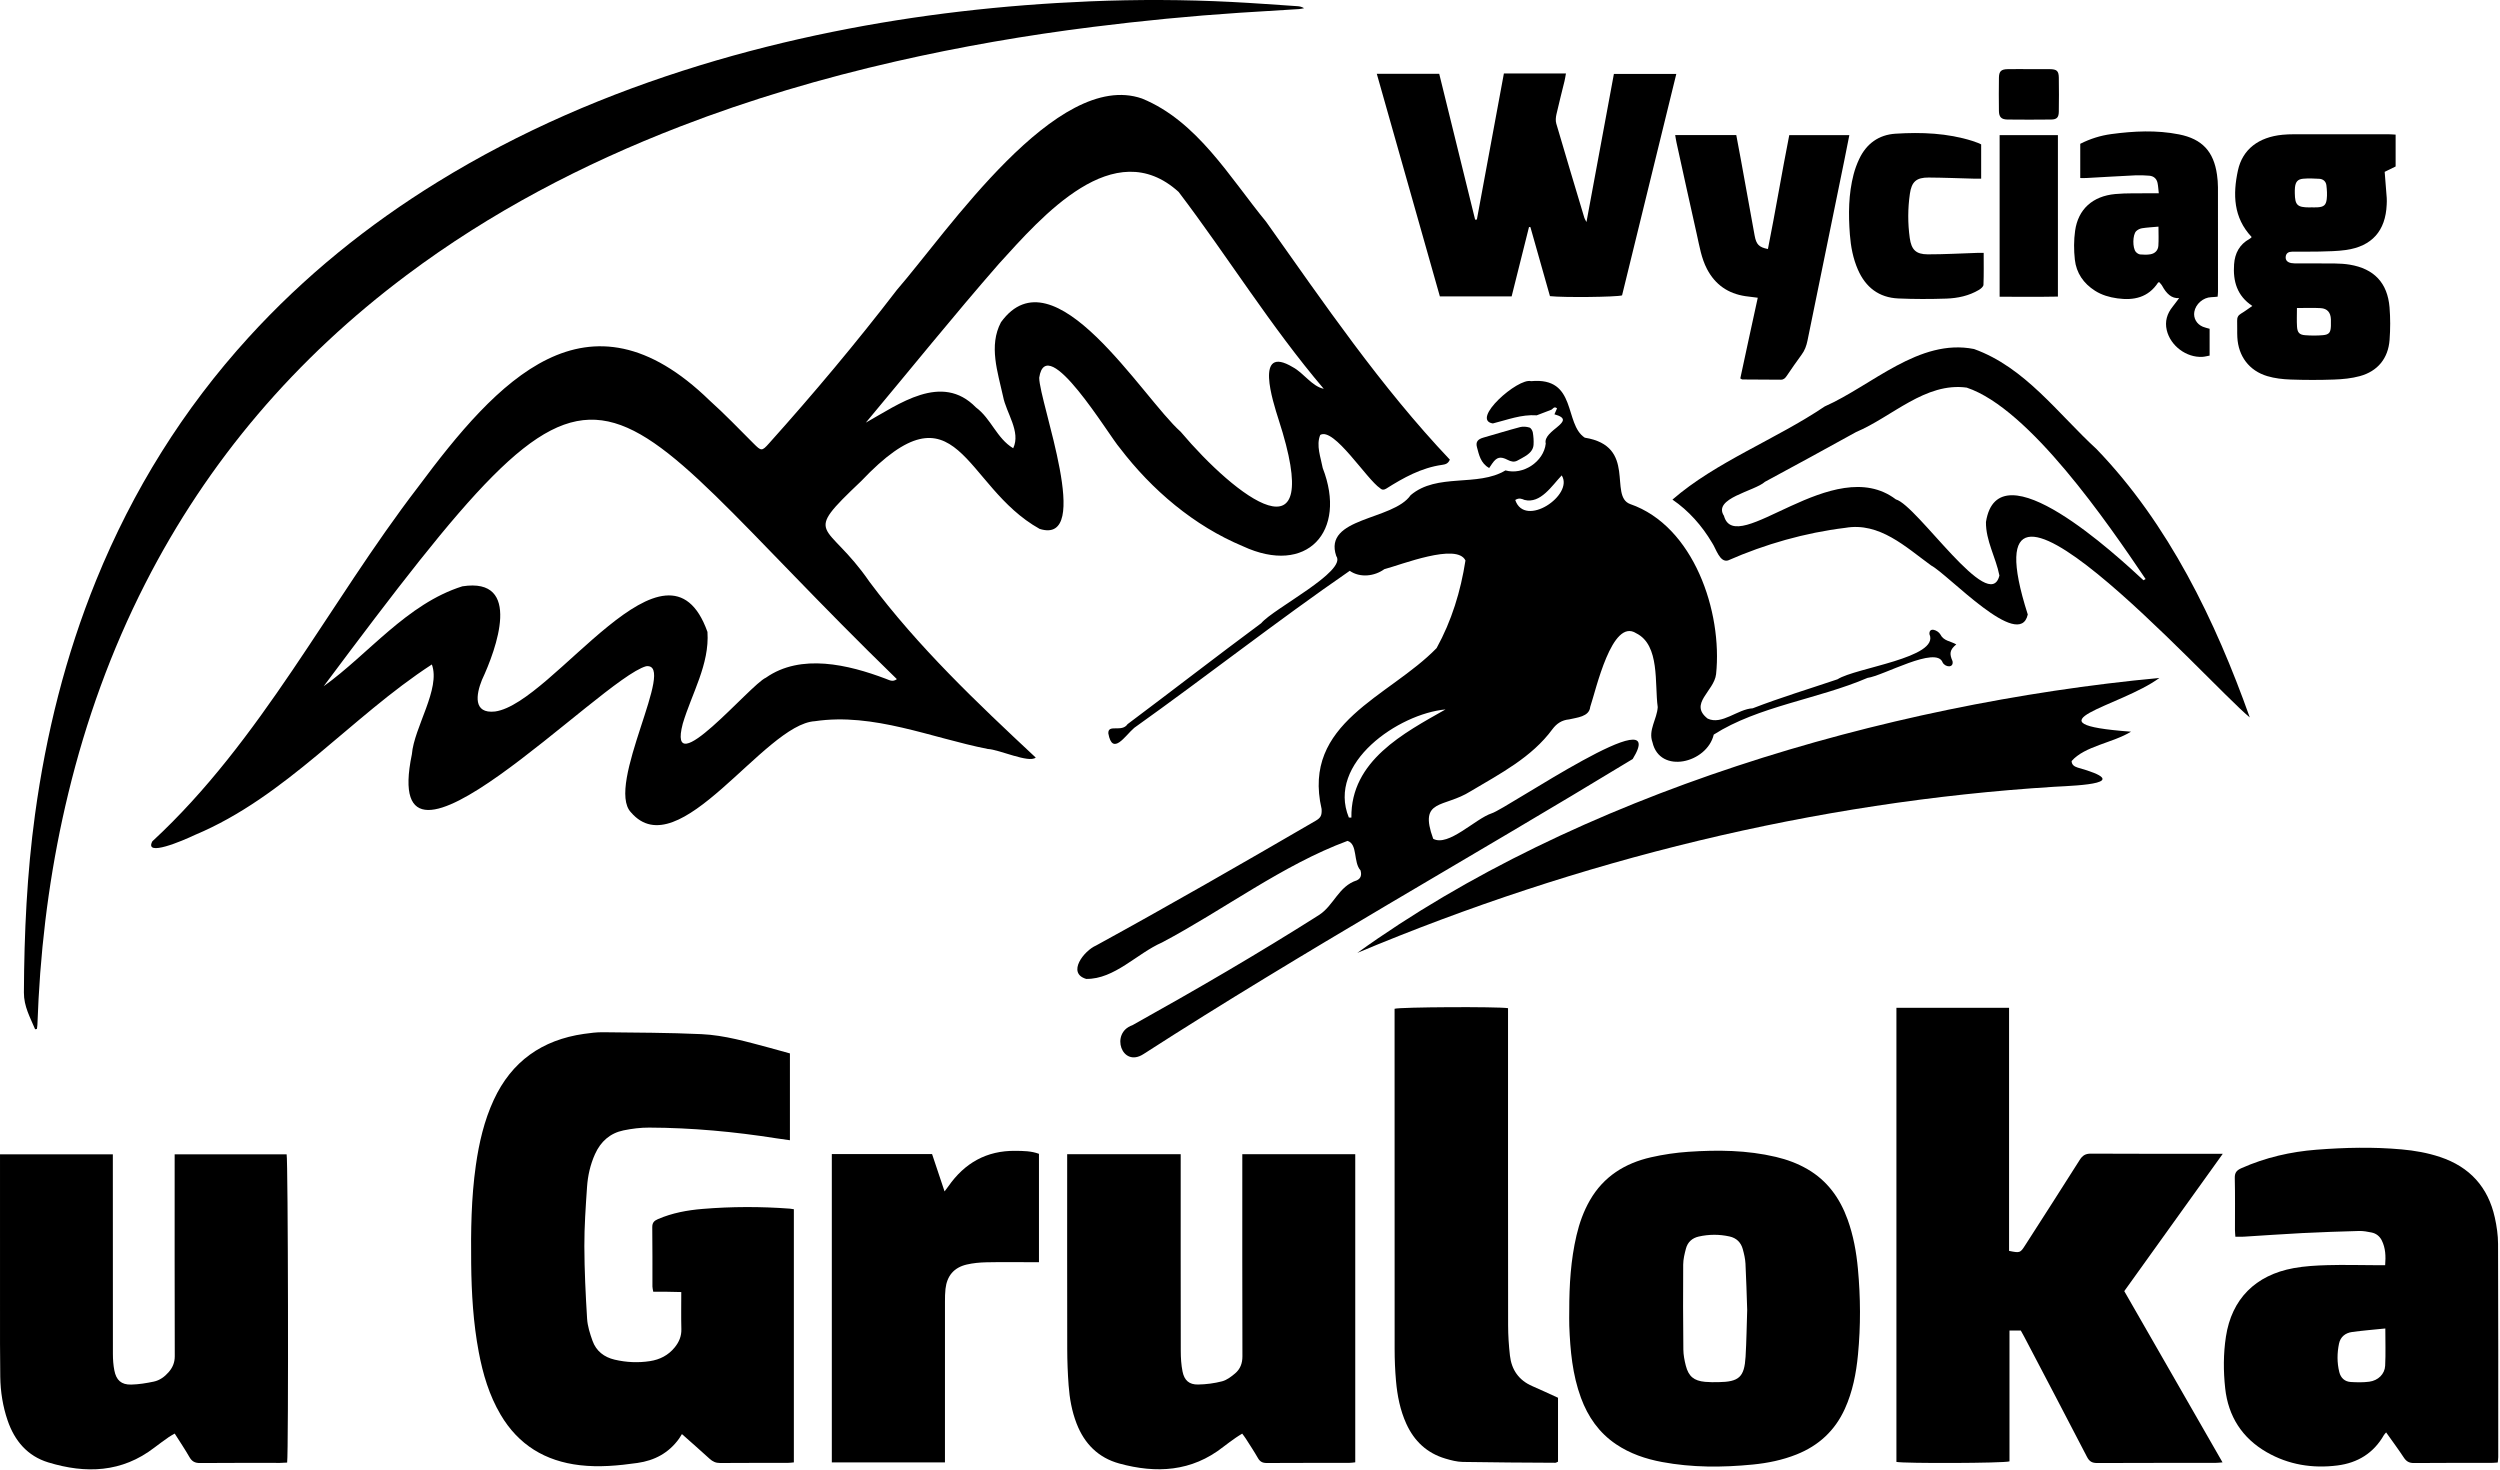 <svg width="1080" height="635" viewBox="0 0 1080 635" fill="none" xmlns="http://www.w3.org/2000/svg">
<path d="M437.7 193.64C441.104 186.479 434.686 178.439 433.322 171.234C431.056 160.831 427.033 149.383 432.421 139.208C455.294 107.61 493.465 171.827 510.062 186.531C533.866 214.712 572.958 244.736 552.345 181.22C549.906 173.534 541.781 148.607 558.465 158.598C563.233 161.135 566.678 166.859 571.866 167.967C548.953 141.034 530.47 110.978 509.178 82.922C481.208 57.563 450.061 93.571 431.58 113.899C411.81 136.53 393.388 159.463 374.037 182.584C388.245 174.656 406.814 160.799 421.598 175.996C428.197 180.876 430.564 189.366 437.7 193.64ZM387.446 293.382C251.056 160.95 266.605 126.704 139.83 296.46C159.197 282.588 175.745 260.844 199.737 253.291C225.841 249.24 214.402 280.448 208.19 293.746C205.694 299.93 204.234 308.482 213.925 307.362C239.17 303.728 288.236 224.242 305.624 272.995C306.556 287.002 298.85 299.546 294.958 312.615C287.898 339.455 324.19 295.654 330.873 292.763C345.986 282.152 366.569 287.15 382.569 293.196C384.092 293.72 385.612 294.818 387.446 293.382ZM447.436 327.274C444.448 329.795 431.592 323.755 426.724 323.558C402.142 318.696 377.374 307.806 352.021 311.558C330.061 312.847 293.222 374.943 272.605 350.963C261.353 339.326 292.637 286.115 279.129 287.812C259.508 293.208 163.549 395.171 177.928 325.859C178.902 314.116 190.43 297.567 186.565 287.043C151.477 309.852 123.628 344.174 84.165 360.704C78.876 363.226 62.144 370.37 65.813 363.45C112.925 319.932 141.872 260.847 180.618 210.375C214.796 164.426 253.662 121.554 306.538 172.994C313.113 178.887 319.236 185.291 325.49 191.538C328.829 194.872 329.105 195.047 332.193 191.567C351.426 170.127 369.938 148.063 387.476 125.212C409.277 100.112 456.536 29.774 493.336 42.562C517.22 52.319 531.189 76.6 546.965 95.804C572.034 131.123 596.472 167.059 626.33 198.563C625.537 200.446 624.24 200.614 622.978 200.823C614.065 202.072 606.344 206.35 598.844 211.087C597.901 211.682 597.042 211.722 596.236 210.938C590.369 207.068 576.246 184.371 570.334 187.898C568.489 192.44 570.568 197.595 571.414 202.19C582.085 229.602 564.598 248.83 536.942 235.982C515.796 227.147 497.625 211.694 483.765 193.531C479.208 188.452 452.018 142.75 448.937 163.17C448.953 173.646 472.468 235.828 449.12 228.482C415.838 209.94 414.148 163.459 372.06 207.808C345.874 232.663 357.136 224.458 375.652 251.386C396.646 279.472 421.982 303.512 447.436 327.274Z" fill="black"/>
<path d="M654.585 215.992C658.712 228.282 680.045 213.845 674.66 205.369C670.456 209.76 665.544 217.729 658.578 215.969C657.372 215.489 656.282 214.934 654.585 215.992ZM582.709 353.186C583.073 353.189 583.436 353.19 583.8 353.193C583.453 328.58 606.588 316.624 624.465 306.473C604.284 308.334 573.036 329.609 582.709 353.186ZM583.084 246.594C551.47 268.41 521.274 292.137 490.002 314.42C486.057 317.778 480.6 326.773 478.8 316.842C478.59 312.574 484.624 316.586 487.109 312.832C506.42 298.381 525.472 283.592 544.844 269.224C550.02 262.957 582.09 246.785 577.258 240.193C571.514 223.352 601.801 224.944 609.4 213.914C620.868 204.184 638.321 210.506 650.358 203.212C657.981 205.386 666.914 199.442 667.761 191.629C666.318 185.804 682.052 181.866 671.514 178.984C671.938 178.014 672.297 177.193 672.64 176.41C671.302 175.308 670.865 176.754 670.08 177.045C668.002 177.816 665.952 178.656 663.872 179.418C657.162 178.964 651.286 181.349 644.906 182.93C635.092 181.372 655.796 163.082 661.424 164.665C681.454 162.78 675.577 183.181 684.618 189.074C707.358 192.692 694.838 214.276 704.212 217.745C731.688 227.222 744.185 264.342 741.345 291.253C740.493 298.628 729.466 304.032 737.701 310.43C743.83 313.346 750.642 306.318 757.174 305.985C769.189 301.328 781.568 297.597 793.809 293.453C801.534 288.438 838.129 284.185 833.509 273.933C833.345 270.642 837.217 272.326 838.201 274.026C839.665 276.965 842.525 276.878 845.108 278.381C842.186 280.8 842.114 282.452 843.494 285.626C844.084 288.672 840.336 288.322 839.213 286.182C836.524 278.781 813.429 292.026 806.77 292.845C785.477 302.005 759.473 305.1 740.337 317.348C737.436 329.681 717.029 334.616 713.868 320.653C711.94 315.413 715.836 310.669 716.138 305.468C714.725 295.417 717.209 278.682 706.838 273.566C696.36 266.752 689.46 298.072 686.97 305.394C686.568 309.682 681.12 309.972 677.856 310.782C674.693 311.077 672.474 312.585 670.674 314.982C661.71 327.189 648.089 334.221 635.365 341.793C623.677 349.201 612.766 344.841 619.142 362.362C625.694 365.926 637.289 353.698 644.452 351.34C650.944 349.36 722.273 300.39 705.322 327.896C634.793 370.796 563.466 410.625 494.041 455.328C484.626 461.509 479.485 446.242 489.186 442.895C516.426 427.716 543.5 411.986 569.792 395.301C576.254 391.157 578.222 382.824 586.174 380.304C588.074 379.393 588.237 377.794 587.746 375.996C584.549 372.548 586.616 364.638 582.128 363.261C554.042 373.678 528.724 393.006 502.018 407.141C491.136 411.897 481.47 423.057 469.242 422.892C460.744 420.378 468.301 410.7 473.493 408.468C505.332 391.024 536.794 372.932 568.189 354.676C570.593 353.309 571.078 352.278 570.938 349.517C562.289 312.113 600.006 301.212 620.612 279.981C627.117 268.192 631.02 255.398 633.078 242.13C629.408 234.384 605.308 243.977 598.022 245.888C593.805 248.961 587.53 249.714 583.084 246.594Z" fill="black"/>
<path d="M341.244 455.075V492.583C339.219 492.296 337.369 492.062 335.528 491.772C317.275 488.898 298.916 487.186 280.433 487.122C276.733 487.11 272.972 487.575 269.344 488.326C263.533 489.528 259.488 493.15 257.051 498.562C255.012 503.091 253.929 507.892 253.599 512.794C253.024 521.299 252.416 529.827 252.441 538.344C252.472 548.784 252.985 559.231 253.625 569.654C253.824 572.887 254.865 576.142 255.965 579.227C257.549 583.671 260.989 586.311 265.536 587.376C270.568 588.555 275.683 588.788 280.792 588.004C285.036 587.354 288.703 585.486 291.46 582.095C293.325 579.802 294.433 577.276 294.349 574.186C294.208 568.979 294.311 563.766 294.311 558.167C292.08 558.119 290.103 558.062 288.127 558.04C286.213 558.02 284.301 558.036 282.207 558.036C282.064 557.172 281.852 556.474 281.849 555.776C281.825 547.243 281.905 538.708 281.779 530.178C281.749 528.178 282.609 527.358 284.241 526.652C290.393 523.992 296.895 522.803 303.495 522.255C316.056 521.212 328.637 521.199 341.213 522.135C341.728 522.172 342.237 522.283 342.947 522.39V631.752C342.048 631.826 341.129 631.967 340.209 631.968C330.503 631.984 320.796 631.932 311.091 632.018C309.219 632.035 307.871 631.394 306.547 630.183C302.775 626.735 298.925 623.374 294.597 619.526C294.128 620.271 293.772 620.91 293.349 621.5C288.92 627.674 282.783 630.947 275.368 631.996C267.116 633.166 258.852 633.938 250.505 632.966C235.549 631.224 223.981 624.223 216.268 611.142C211.324 602.756 208.609 593.588 206.824 584.107C204.445 571.488 203.687 558.724 203.548 545.908C203.393 531.714 203.556 517.535 205.561 503.446C206.949 493.698 209.14 484.163 213.299 475.17C221.015 458.48 234.204 449.239 252.231 446.642C254.969 446.247 257.751 445.895 260.508 445.927C274.687 446.095 288.877 446.095 303.036 446.751C313.075 447.216 322.773 450.078 332.465 452.646C335.344 453.407 338.207 454.232 341.244 455.075Z" fill="black"/>
<path d="M872.986 574.789H868.097V631.317C865.536 632.121 822.701 632.265 819.253 631.543V435.374H867.917V540.381C872.613 541.329 872.736 541.29 874.832 538.022C882.713 525.726 890.63 513.451 898.426 501.101C899.634 499.187 900.894 498.362 903.236 498.375C921.044 498.479 938.852 498.433 956.661 498.433C957.594 498.433 958.528 498.433 960.242 498.433C945.848 518.501 931.845 538.023 917.684 557.769C931.765 582.307 945.846 606.845 960.138 631.75C958.737 631.849 957.817 631.97 956.898 631.97C939.942 631.982 922.988 631.941 906.032 632.026C903.833 632.037 902.626 631.401 901.585 629.386C892.625 612.061 883.541 594.798 874.489 577.519C874 576.585 873.472 575.669 872.986 574.789Z" fill="black"/>
<path d="M15.174 444.648C13.039 439.532 10.294 434.804 10.325 428.77C10.455 403.035 11.638 377.384 15.127 351.872C19.89 317.063 28.307 283.2 41.565 250.61C57.351 211.802 79.156 176.752 107.388 145.762C131.396 119.406 158.85 97.215 189.179 78.539C224.628 56.711 262.552 40.442 302.287 28.255C321.162 22.466 340.288 17.683 359.64 13.762C396.31 6.328 433.354 2.141 470.719 0.587C491.192 -0.263 511.659 -0.201 532.118 0.847C541.595 1.331 551.062 2.044 560.531 2.675C561.466 2.738 562.39 2.946 563.374 3.542C562.644 3.673 561.919 3.876 561.183 3.923C552.67 4.462 544.151 4.943 535.638 5.503C514.348 6.906 493.126 8.991 471.955 11.647C443.36 15.234 414.995 20.135 386.903 26.546C355.26 33.767 324.188 42.922 293.888 54.623C251.691 70.918 211.924 91.687 175.647 118.862C127.832 154.678 89.874 198.859 62.706 252.179C48.014 281.014 37.139 311.243 29.519 342.67C22.436 371.88 18.271 401.514 16.659 431.515C16.458 435.242 16.334 438.972 16.158 442.7C16.13 443.304 16.018 443.906 15.944 444.508C15.687 444.555 15.431 444.602 15.174 444.648Z" fill="black"/>
<path d="M510.06 498.61C510.06 500.187 510.06 501.447 510.06 502.706C510.06 529.683 510.038 556.659 510.092 583.635C510.099 586.601 510.278 589.619 510.862 592.515C511.636 596.351 513.747 598.181 517.563 598.113C521.042 598.051 524.588 597.605 527.947 596.725C529.999 596.186 531.927 594.711 533.595 593.289C535.772 591.434 536.736 588.977 536.727 585.934C536.64 558.106 536.676 530.277 536.676 502.447C536.676 501.201 536.676 499.953 536.676 498.609H585.468V631.721C584.588 631.805 583.678 631.966 582.767 631.966C570.931 631.983 559.095 631.939 547.26 632.018C545.426 632.03 544.324 631.459 543.416 629.867C541.78 627.001 539.944 624.246 538.171 621.458C537.728 620.762 537.207 620.115 536.631 619.322C535.607 619.973 534.694 620.498 533.838 621.106C532.014 622.405 530.179 623.691 528.42 625.075C514.784 635.811 499.503 636.611 483.528 632.235C474.496 629.761 468.478 623.714 465.098 614.994C463.034 609.67 462.056 604.11 461.642 598.467C461.259 593.261 461.055 588.031 461.044 582.811C460.987 555.942 461.018 529.071 461.018 502.202C461.018 501.062 461.018 499.923 461.018 498.61H510.06Z" fill="black"/>
<path d="M124.043 631.834C122.881 631.889 121.936 631.971 120.991 631.973C109.476 631.982 97.96 631.921 86.445 632.029C84.245 632.05 82.935 631.371 81.844 629.467C79.893 626.061 77.687 622.799 75.476 619.303C74.499 619.878 73.663 620.293 72.911 620.825C70.824 622.305 68.736 623.787 66.711 625.35C52.641 636.201 37.041 636.699 20.859 631.761C11.861 629.014 6.297 622.433 3.293 613.643C1.208 607.542 0.211 601.223 0.115 594.799C-0.024 585.418 0.012 576.034 0.007 566.651C-0.005 545.327 0.003 524.002 0.003 502.678C0.003 501.415 0.003 500.153 0.003 498.662H48.747V502.479C48.748 529.989 48.733 557.497 48.773 585.006C48.777 587.337 48.949 589.706 49.391 591.99C50.212 596.257 52.407 598.231 56.657 598.139C59.928 598.07 63.221 597.529 66.433 596.853C68.969 596.319 71.097 594.782 72.824 592.807C74.555 590.829 75.507 588.657 75.499 585.87C75.417 558.147 75.449 530.426 75.449 502.703C75.449 501.437 75.449 500.171 75.449 498.671H123.823C124.444 500.881 124.693 626.729 124.043 631.834Z" fill="black"/>
<path d="M1030.46 573.902C1025.36 574.429 1020.69 574.791 1016.06 575.431C1013.22 575.825 1011.07 577.502 1010.46 580.422C1009.61 584.515 1009.56 588.674 1010.58 592.757C1011.2 595.266 1012.93 596.874 1015.55 597.026C1018.2 597.178 1020.89 597.243 1023.51 596.897C1027.35 596.387 1030.22 593.606 1030.39 589.986C1030.65 584.802 1030.46 579.598 1030.46 573.902ZM1079.03 631.807C1077.97 631.869 1077.04 631.97 1076.1 631.971C1065.01 631.982 1053.92 631.919 1042.84 632.03C1040.74 632.051 1039.54 631.333 1038.43 629.638C1036.04 626.002 1033.43 622.509 1030.81 618.799C1030.38 619.309 1030.06 619.587 1029.86 619.935C1025.41 627.751 1018.52 631.967 1009.78 633.078C999.018 634.443 988.662 632.789 979.206 627.347C968.615 621.253 962.599 611.869 961.282 599.753C960.475 592.334 960.471 584.815 961.601 577.418C964.073 561.218 974.299 550.857 990.873 547.827C995.666 546.953 1000.61 546.681 1005.49 546.545C1012.41 546.35 1019.35 546.538 1026.28 546.562C1027.54 546.566 1028.81 546.562 1030.39 546.562C1030.69 542.689 1030.58 539.154 1028.91 535.83C1028 534.026 1026.47 532.826 1024.49 532.431C1022.73 532.078 1020.91 531.735 1019.12 531.783C1010.92 532.005 1002.72 532.281 994.521 532.695C986.111 533.121 977.711 533.738 969.306 534.249C968.162 534.318 967.01 534.258 965.678 534.258C965.609 533.118 965.503 532.181 965.501 531.242C965.487 523.779 965.609 516.314 965.426 508.855C965.367 506.474 966.361 505.509 968.325 504.637C978.671 500.039 989.53 497.542 1000.76 496.67C1013 495.722 1025.25 495.435 1037.5 496.538C1043.14 497.046 1048.69 498.019 1054.08 499.813C1066.91 504.077 1074.85 512.813 1077.76 525.977C1078.58 529.698 1079.15 533.561 1079.16 537.361C1079.28 568.065 1079.25 598.769 1079.24 629.471C1079.24 630.193 1079.11 630.913 1079.03 631.807Z" fill="black"/>
<path d="M754.787 565.899C754.556 559.266 754.397 552.554 754.044 545.854C753.933 543.751 753.433 541.641 752.872 539.599C752.076 536.706 750.135 534.809 747.164 534.154C742.735 533.178 738.284 533.194 733.86 534.187C731.027 534.823 729.068 536.588 728.328 539.384C727.733 541.632 727.159 543.97 727.141 546.274C727.049 558.525 727.083 570.778 727.209 583.029C727.233 585.343 727.689 587.701 728.268 589.955C729.464 594.617 731.788 596.514 736.596 596.956C738.501 597.13 740.429 597.12 742.345 597.09C751.272 596.958 753.565 594.912 754.088 586.106C754.485 579.409 754.564 572.693 754.787 565.899ZM677.917 566.055C677.915 555.161 678.559 544.322 681.055 533.671C682.299 528.358 684.119 523.249 686.853 518.498C692.771 508.215 701.995 502.505 713.253 499.942C718.529 498.741 723.953 497.949 729.352 497.577C742.039 496.705 754.712 496.84 767.195 499.788C771.991 500.92 776.58 502.61 780.851 505.095C789.461 510.103 794.868 517.671 798.189 526.89C800.663 533.755 801.947 540.878 802.619 548.113C803.765 560.453 803.839 572.806 802.655 585.15C801.879 593.249 800.357 601.174 796.96 608.648C792.687 618.048 785.672 624.512 776.124 628.321C770.031 630.752 763.661 632.05 757.181 632.686C744.084 633.974 730.997 634.018 717.997 631.589C710.916 630.265 704.184 627.982 698.157 623.926C690.812 618.982 686.005 612.094 682.979 603.874C679.281 593.836 678.327 583.345 677.929 572.772C677.847 570.536 677.917 568.294 677.917 566.055Z" fill="black"/>
<path d="M673.061 603.832V631.451C672.627 631.628 672.25 631.92 671.874 631.918C658.554 631.835 645.233 631.795 631.914 631.554C629.401 631.508 626.842 630.839 624.406 630.114C616.469 627.754 610.949 622.583 607.539 615.09C604.855 609.191 603.635 602.918 603.07 596.53C602.666 591.971 602.486 587.378 602.482 582.799C602.442 534.936 602.458 487.074 602.458 439.21C602.458 438.047 602.458 436.884 602.458 435.792C604.818 435.034 646.726 434.804 651.47 435.53V439.498C651.47 483.844 651.449 528.19 651.505 572.535C651.51 576.891 651.801 581.268 652.291 585.598C652.99 591.776 656.143 596.307 661.997 598.823C665.613 600.376 669.17 602.066 673.061 603.832Z" fill="black"/>
<path d="M925.986 250.677C926.293 250.501 926.598 250.323 926.905 250.147C910.622 226.057 876.774 176.539 849.635 167.454C831.775 165.005 817.391 180.079 801.831 186.646C788.737 193.857 775.645 201.073 762.469 208.134C757.995 212.209 739.767 215.217 744.75 222.843C749.869 241.459 792.061 195.249 819.006 215.733C828.239 218.259 859.51 265.877 863.746 248.625C862.195 240.766 857.83 233.589 857.935 225.502C863.169 192.238 914.761 240.301 925.986 250.677ZM971.902 309.933C953.503 294.763 846.999 174.717 875.997 265.463C872.459 281.433 841.494 248.055 834.265 244.295C823.247 236.286 811.974 225.482 797.205 228.023C779.782 230.15 762.591 235.051 746.495 242.114C742.899 243.121 741.286 236.891 739.59 234.441C735.243 227.109 729.553 220.654 722.499 215.827C741.266 199.523 767.199 189.807 788.269 175.59C808.779 166.502 829.019 146.062 852.765 150.773C874.837 158.703 888.995 178.674 905.723 194.022C936.865 226.322 957.093 268.279 971.902 309.933Z" fill="black"/>
<path d="M932.861 292.868C916.033 305.322 873.742 312.62 920.598 316.087C912.773 320.918 900.51 322.328 894.934 328.783C894.999 330.51 896.186 331.135 897.555 331.599C922.017 338.44 898.543 339.308 887.454 339.886C783.795 346.348 681.961 371.542 586.353 411.654C680.935 343.534 813.335 304.16 932.861 292.868Z" fill="black"/>
<path d="M359.344 498.561H402.656C404.425 503.855 406.177 509.093 408.048 514.689C408.73 513.781 409.238 513.146 409.702 512.481C416.717 502.415 426.202 497.029 438.624 497.163C442.028 497.201 445.429 497.197 448.832 498.451V545.267C447.733 545.267 446.709 545.267 445.684 545.267C439.181 545.267 432.677 545.174 426.177 545.311C423.32 545.371 420.408 545.631 417.633 546.277C412.105 547.563 409.093 551.158 408.45 556.802C408.246 558.597 408.23 560.419 408.229 562.23C408.214 584.083 408.22 605.937 408.22 627.79C408.22 629.041 408.22 630.29 408.22 631.746H359.344V498.561Z" fill="black"/>
<path d="M594.773 31.881H621.743C626.913 52.888 632.085 73.897 637.257 94.905C637.508 94.885 637.759 94.864 638.009 94.843C641.873 73.953 645.736 53.064 649.68 31.736C658.568 31.707 667.353 31.723 676.492 31.728C676.245 33.048 676.105 34.052 675.868 35.033C674.712 39.796 673.471 44.539 672.396 49.319C672.104 50.62 671.945 52.129 672.308 53.373C676.284 66.975 680.375 80.541 684.445 94.115C684.561 94.503 684.808 94.852 685.353 95.928C689.377 74.199 693.275 53.152 697.204 31.932H724.164C716.303 64.024 708.505 95.856 700.728 127.605C698.317 128.34 675.484 128.587 669.58 127.933C666.799 118.112 663.968 108.113 661.137 98.116C660.935 98.1 660.733 98.083 660.531 98.065C658.04 108.016 655.549 117.967 653.029 128.032H622.021C612.964 96.072 603.937 64.217 594.773 31.881Z" fill="black"/>
<path d="M998.258 89.603V89.573C999.214 89.573 1000.17 89.621 1001.13 89.564C1003.83 89.401 1004.83 88.677 1005.15 86.016C1005.38 84.049 1005.24 82.004 1005 80.026C1004.8 78.393 1003.61 77.338 1001.95 77.241C999.626 77.105 997.274 76.999 994.965 77.208C992.594 77.422 991.685 78.565 991.427 80.969C991.338 81.812 991.342 82.668 991.357 83.517C991.445 88.612 992.443 89.576 997.621 89.603C997.833 89.604 998.046 89.603 998.258 89.603ZM992.278 133.068C992.278 136.051 992.149 138.596 992.314 141.123C992.481 143.688 993.353 144.628 995.838 144.813C998.374 145.003 1000.95 145.02 1003.48 144.799C1006.19 144.561 1006.85 143.624 1006.95 140.812C1006.99 139.855 1006.99 138.895 1006.95 137.937C1006.84 135.012 1005.42 133.284 1002.53 133.112C999.254 132.919 995.961 133.068 992.278 133.068ZM1034.91 58.154V71.916C1033.21 72.749 1031.61 73.537 1030.18 74.24C1030.49 78.142 1030.8 81.832 1031.07 85.524C1031.14 86.477 1031.09 87.442 1031.05 88.401C1030.58 99.717 1024.68 106.404 1013.43 108C1009.65 108.536 1005.78 108.565 1001.95 108.673C998.011 108.784 994.063 108.673 990.119 108.732C988.741 108.753 987.593 109.287 987.423 110.895C987.269 112.368 988.099 113.345 989.894 113.655C990.831 113.816 991.806 113.799 992.763 113.8C998.094 113.813 1003.43 113.761 1008.76 113.831C1010.88 113.859 1013.03 113.985 1015.12 114.336C1025.6 116.097 1031.4 122.196 1032.28 132.757C1032.66 137.416 1032.64 142.152 1032.3 146.815C1031.7 154.825 1027.16 160.388 1019.42 162.493C1015.87 163.461 1012.09 163.827 1008.39 163.963C1002.11 164.193 995.806 164.187 989.523 163.96C986.15 163.839 982.682 163.448 979.465 162.487C971.611 160.139 966.946 153.856 966.525 145.677C966.403 143.337 966.538 140.985 966.449 138.643C966.394 137.223 966.815 136.248 968.091 135.497C969.729 134.535 971.249 133.372 973.005 132.169C966.333 127.748 964.619 121.428 965.121 114.191C965.453 109.404 967.466 105.613 971.767 103.217C972.043 103.063 972.297 102.865 972.545 102.667C972.61 102.615 972.615 102.488 972.669 102.341C964.83 94.01 964.549 83.954 966.782 73.642C968.766 64.478 975.734 59.222 986.043 58.218C987.633 58.064 989.237 58.007 990.835 58.004C1004.48 57.988 1018.13 57.99 1031.78 58C1032.72 58 1033.66 58.09 1034.91 58.154Z" fill="black"/>
<path d="M751.809 163.485C753.033 157.793 754.271 151.996 755.525 146.204C756.779 140.41 758.047 134.621 759.355 128.622C757.321 128.366 755.645 128.192 753.979 127.94C746.515 126.809 740.973 122.973 737.441 116.246C734.971 111.541 734.174 106.352 733.027 101.274C730.047 88.078 727.17 74.86 724.263 61.648C724.039 60.633 723.899 59.6 723.683 58.362H750.075C750.767 62.06 751.465 65.696 752.126 69.337C754.087 80.133 756.021 90.934 757.995 101.728C758.703 105.605 759.87 106.821 763.745 107.574C767.005 91.254 769.713 74.82 772.963 58.373H798.917C798.149 62.233 797.442 65.874 796.699 69.508C791.413 95.39 786.111 121.27 780.834 147.156C780.383 149.373 779.655 151.4 778.269 153.25C776.033 156.233 773.965 159.342 771.849 162.413C771.222 163.325 770.578 164.045 769.314 164.032C763.774 163.97 758.233 163.97 752.691 163.932C752.509 163.93 752.326 163.754 751.809 163.485Z" fill="black"/>
<path d="M932.459 97.903C929.757 98.151 927.535 98.261 925.349 98.602C924.467 98.74 923.5 99.214 922.857 99.833C921.253 101.378 921.191 107.153 922.715 108.857C923.173 109.37 923.917 109.857 924.572 109.918C926.035 110.056 927.555 110.097 928.993 109.849C930.957 109.51 932.277 108.165 932.415 106.172C932.595 103.557 932.459 100.921 932.459 97.903ZM941.388 128.756C938.137 129.097 935.844 126.745 934.08 123.508C933.745 122.893 933.199 122.393 932.811 121.914C932.492 121.997 932.344 121.99 932.303 122.053C928.055 128.548 921.808 129.892 914.665 128.888C911.259 128.409 907.997 127.481 905.057 125.613C900.076 122.45 896.961 117.921 896.328 112.12C895.881 108.021 895.875 103.766 896.447 99.689C897.748 90.4 903.993 84.729 913.783 83.825C918.755 83.366 923.788 83.578 928.795 83.496C929.94 83.475 931.087 83.492 932.597 83.492C932.393 81.717 932.341 80.353 932.06 79.038C931.66 77.165 930.381 76.055 928.485 75.903C926.472 75.743 924.439 75.656 922.424 75.751C915.396 76.086 908.373 76.519 901.348 76.901C900.523 76.946 899.692 76.907 898.668 76.907V62.125C902.932 59.965 907.387 58.553 912.06 57.925C921.823 56.613 931.619 56.132 941.345 58.057C951.34 60.035 956.328 65.46 957.743 75.47C957.996 77.258 958.151 79.077 958.155 80.883C958.188 95.915 958.176 110.949 958.171 125.982C958.171 126.613 958.085 127.244 958.02 128.164C957.072 128.241 956.156 128.358 955.237 128.384C951.805 128.482 948.496 131.348 947.941 134.733C947.497 137.445 948.935 140.012 951.619 141.149C952.489 141.518 953.437 141.702 954.553 142.032V153.616C953.483 153.809 952.469 154.102 951.443 154.16C944.523 154.552 937.641 149.406 936.041 142.641C935.143 138.84 936.164 135.489 938.583 132.486C939.652 131.158 940.635 129.761 941.388 128.756Z" fill="black"/>
<path d="M855.861 62.373V77.18C854.704 77.18 853.682 77.203 852.664 77.177C846.169 77.013 839.676 76.737 833.181 76.697C827.87 76.663 825.818 78.495 825.069 83.704C824.153 90.064 824.129 96.453 825.014 102.819C825.717 107.871 827.689 109.867 832.781 109.875C839.912 109.887 847.044 109.472 854.176 109.247C854.997 109.22 855.82 109.243 856.948 109.243C856.948 113.95 857.041 118.506 856.857 123.052C856.825 123.818 855.718 124.748 854.893 125.238C850.572 127.8 845.738 128.83 840.825 128.994C833.91 129.224 826.97 129.243 820.06 128.935C811.696 128.562 805.95 124.122 802.621 116.496C800.506 111.652 799.541 106.531 799.144 101.306C798.48 92.559 798.536 83.834 800.773 75.275C801.361 73.023 802.181 70.799 803.174 68.694C806.3 62.07 811.61 58.211 818.888 57.757C830.096 57.056 841.26 57.471 852.106 60.891C852.918 61.147 853.717 61.449 854.513 61.751C854.904 61.899 855.276 62.1 855.861 62.373Z" fill="black"/>
<path d="M863.837 58.391H889.018V128.126C880.673 128.293 872.348 128.201 863.837 128.19V58.391Z" fill="black"/>
<path d="M876.517 29.861C879.501 29.859 882.486 29.829 885.469 29.867C888.541 29.907 889.36 30.611 889.409 33.566C889.489 38.467 889.488 43.373 889.405 48.274C889.364 50.735 888.526 51.607 886.118 51.637C879.832 51.714 873.542 51.715 867.254 51.641C864.585 51.61 863.572 50.559 863.536 47.927C863.472 43.131 863.466 38.334 863.54 33.539C863.581 30.814 864.506 29.935 867.245 29.877C870.334 29.811 873.426 29.862 876.517 29.861Z" fill="black"/>
<path d="M643.299 202.209C639.59 200.028 638.927 196.466 638.036 193.137C637.426 190.852 638.463 189.71 640.879 189.028C646.152 187.537 651.386 185.902 656.683 184.506C657.943 184.174 659.459 184.32 660.722 184.697C661.378 184.893 662.04 186.024 662.175 186.821C662.471 188.586 662.611 190.42 662.49 192.202C662.354 194.214 661.018 195.664 659.414 196.756C658.19 197.588 656.836 198.229 655.543 198.958C654.066 199.79 652.691 199.373 651.311 198.664C648.174 197.049 646.584 197.436 644.62 200.257C644.208 200.848 643.811 201.45 643.299 202.209Z" fill="black"/>
</svg>
